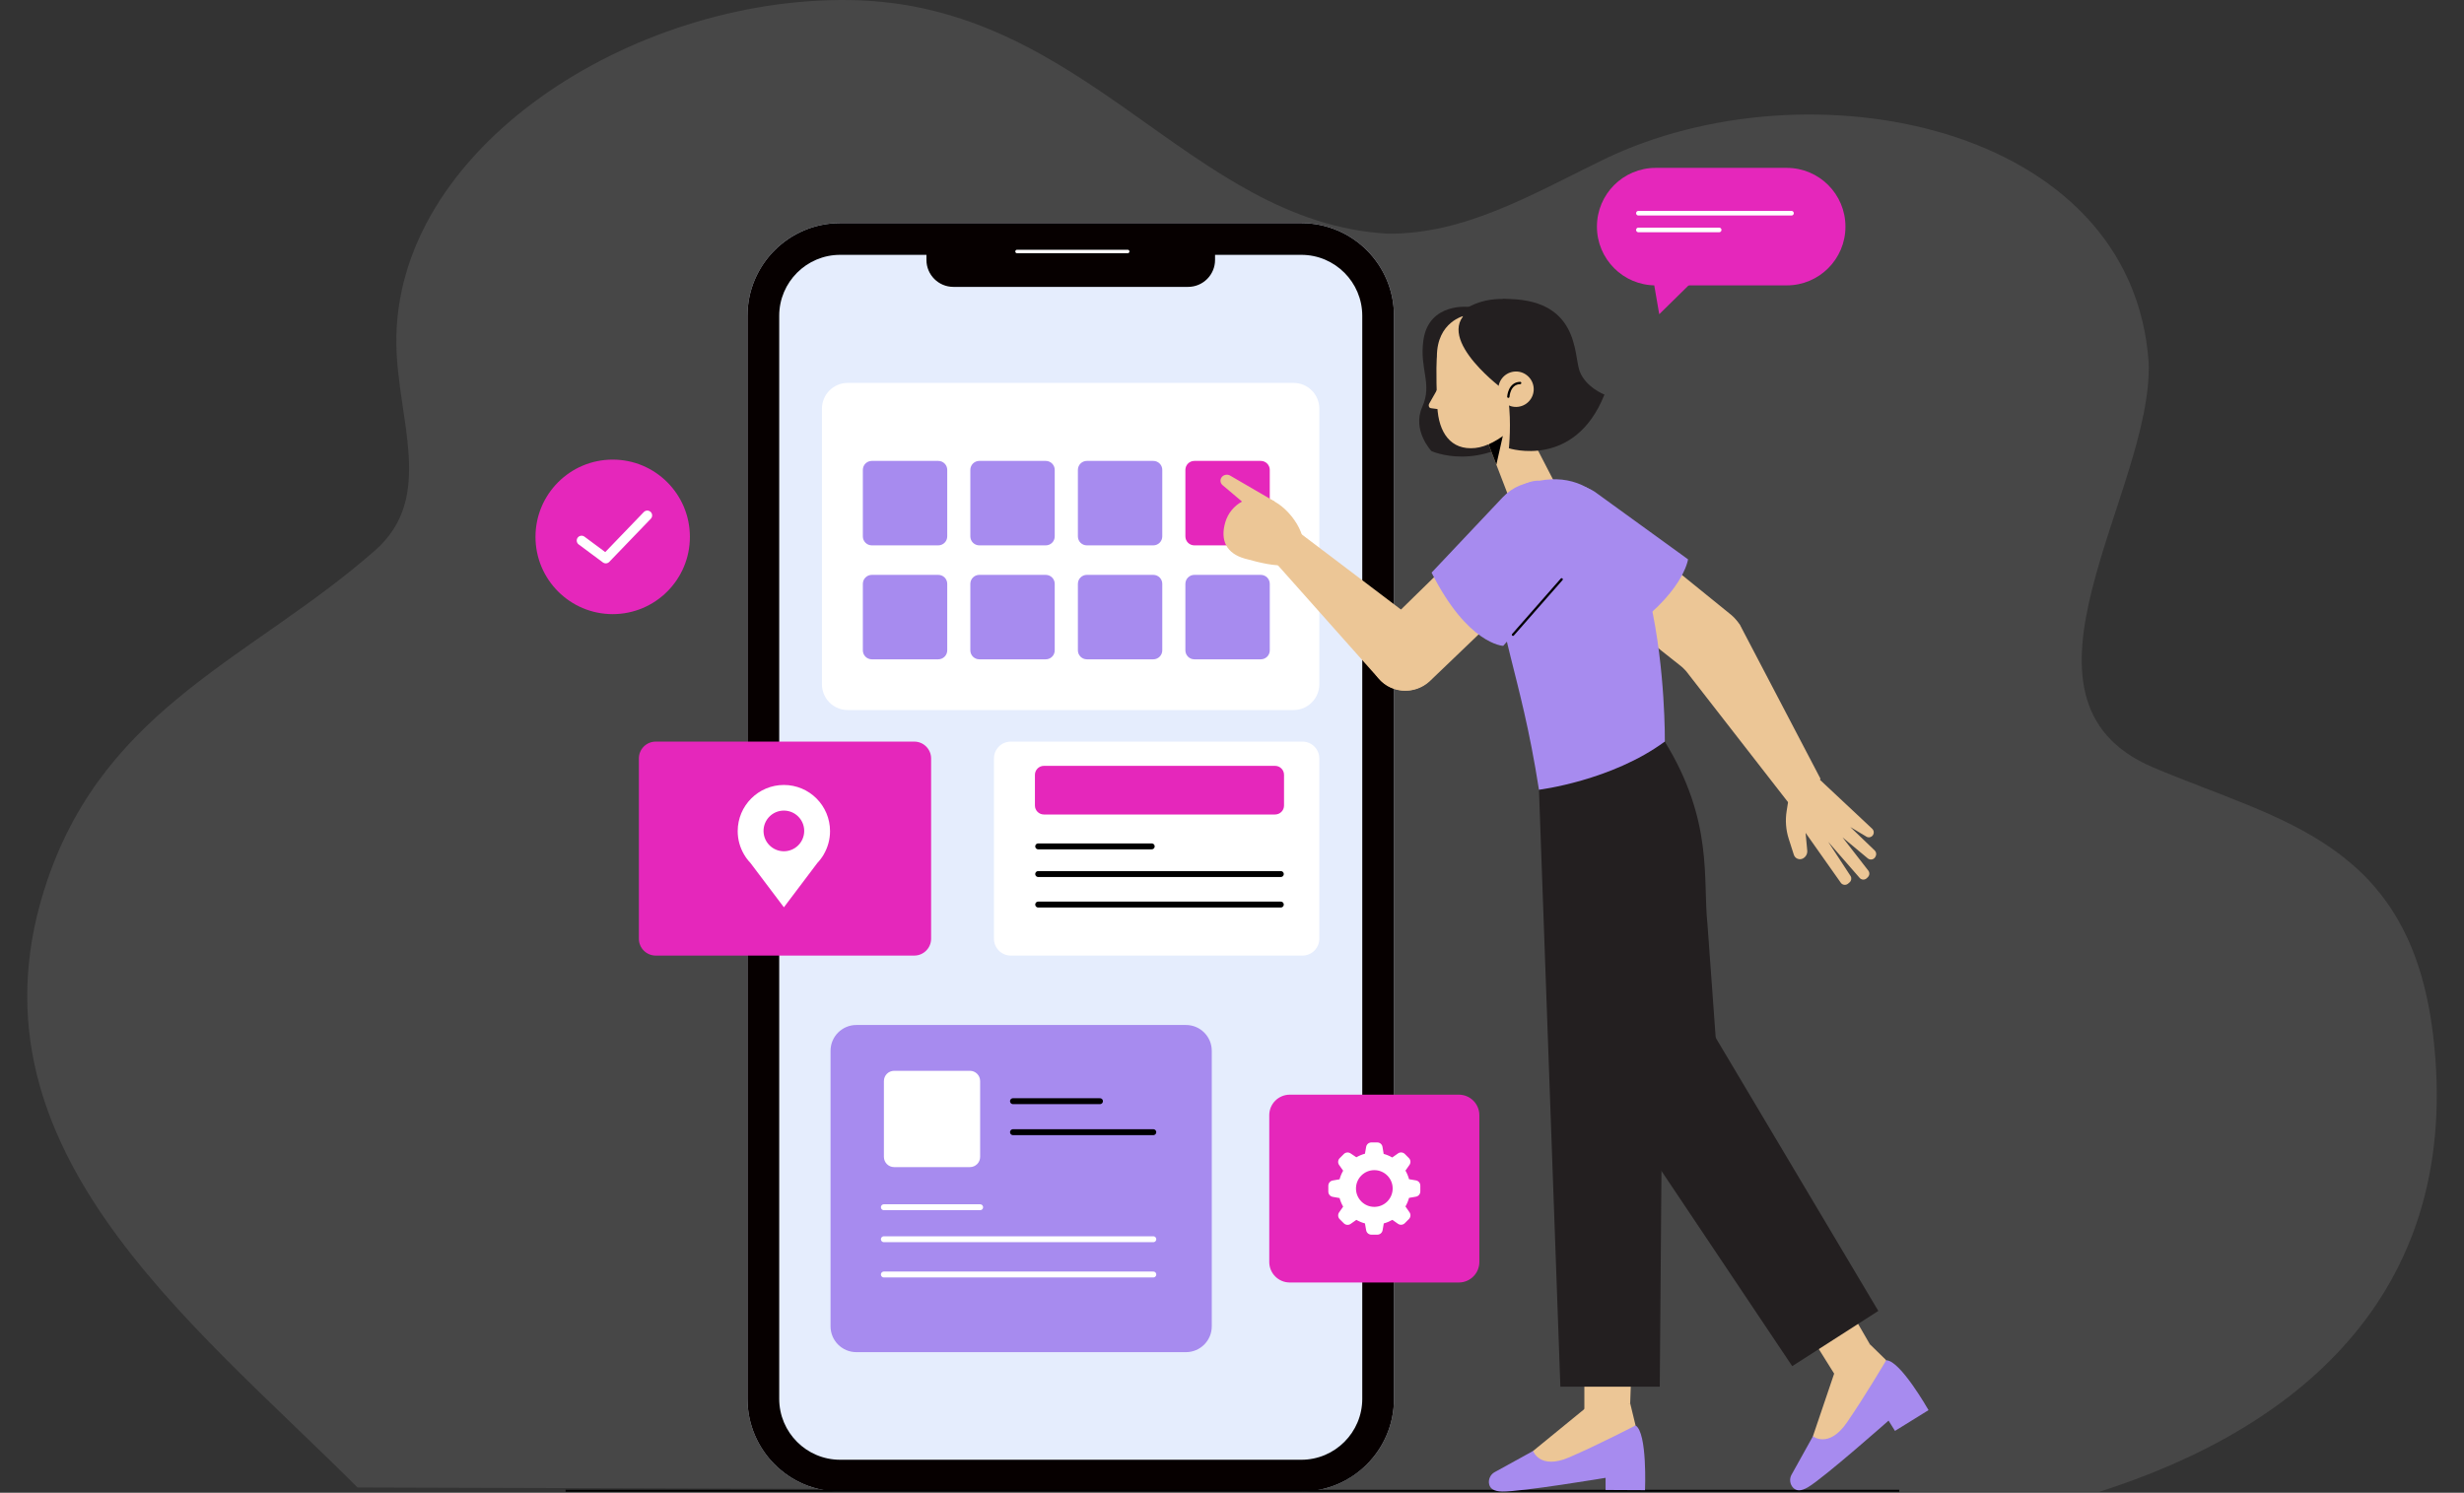 <svg width="543" height="329" viewBox="0 0 543 329" fill="none" xmlns="http://www.w3.org/2000/svg">
<rect x="0" y="0" width="543" height="329" fill="#333333" stroke="none"/>
<g clip-path="url(#clip0_2023_5303)">
<path opacity="0.2" d="M78.788 327.839C41.488 290.535 -9.494 252.012 10.495 193.818C23.648 155.541 55.88 144.88 82.686 121.276C95.909 109.631 87.593 92.676 87.343 75.848C86.784 32.751 139.135 -0.688 187.269 0.011C239.401 0.768 261.969 48.91 305.705 51.497C322.876 51.743 338.257 42.478 353.449 35.131C398.465 13.337 469.906 27.234 473.514 79.93C474.444 108.392 439.183 154.174 474.514 169.143C502.668 181.072 531.113 185.469 536.19 228.133C542.837 283.976 507.716 314.621 461.971 329L78.788 327.839Z" fill="#999999"/>
<g clip-path="url(#clip1_2023_5303)">
<path d="M286.785 328.727H185.138C173.868 328.727 164.727 319.585 164.727 308.297V69.601C164.727 58.32 173.868 49.171 185.138 49.171H286.785C298.056 49.171 307.196 58.32 307.196 69.601V308.297C307.196 319.585 298.056 328.727 286.785 328.727Z" fill="#E5EDFD"/>
<path d="M286.785 56.167C294.184 56.167 300.206 62.195 300.206 69.601V308.297C300.206 315.703 294.184 321.731 286.785 321.731H185.138C177.739 321.731 171.717 315.703 171.717 308.297V69.601C171.717 62.195 177.739 56.167 185.138 56.167H286.785ZM286.785 49.178H185.138C173.868 49.178 164.727 58.327 164.727 69.608V308.305C164.727 319.585 173.868 328.735 185.138 328.735H286.785C298.056 328.735 307.196 319.592 307.196 308.305V69.601C307.196 58.32 298.056 49.178 286.785 49.178Z" fill="#060000"/>
<path d="M267.764 49.881H204.164V57.287C204.164 60.566 206.824 63.228 210.1 63.228H261.827C265.104 63.228 267.764 60.566 267.764 57.287V49.881Z" fill="#060000"/>
<path d="M224.125 55.428H248.515" stroke="white" stroke-width="0.764" stroke-miterlimit="10" stroke-linecap="round" stroke-linejoin="round"/>
<path d="M261.357 298.014H188.717C185.576 298.014 183.031 295.466 183.031 292.323V231.6C183.031 228.457 185.576 225.909 188.717 225.909H261.357C264.497 225.909 267.042 228.457 267.042 231.6V292.323C267.042 295.466 264.497 298.014 261.357 298.014Z" fill="#A78BEF"/>
<path d="M213.738 257.233H197.047C195.8 257.233 194.789 256.221 194.789 254.972V238.266C194.789 237.018 195.8 236.006 197.047 236.006H213.738C214.985 236.006 215.996 237.018 215.996 238.266V254.972C215.996 256.221 214.985 257.233 213.738 257.233Z" fill="white"/>
<path d="M223.234 242.701H242.405" stroke="black" stroke-width="1.3" stroke-miterlimit="10" stroke-linecap="round" stroke-linejoin="round"/>
<path d="M223.234 249.533H254.156" stroke="black" stroke-width="1.3" stroke-miterlimit="10" stroke-linecap="round" stroke-linejoin="round"/>
<path d="M194.781 266.073H215.995" stroke="white" stroke-width="1.3" stroke-miterlimit="10" stroke-linecap="round" stroke-linejoin="round"/>
<path d="M194.781 273.127H254.158" stroke="white" stroke-width="1.3" stroke-miterlimit="10" stroke-linecap="round" stroke-linejoin="round"/>
<path d="M194.781 280.899H254.158" stroke="white" stroke-width="1.3" stroke-miterlimit="10" stroke-linecap="round" stroke-linejoin="round"/>
<path d="M135.021 135.355C144.417 135.355 152.034 127.731 152.034 118.326C152.034 108.921 144.417 101.297 135.021 101.297C125.625 101.297 118.008 108.921 118.008 118.326C118.008 127.731 125.625 135.355 135.021 135.355Z" fill="#E527BB"/>
<path d="M128.164 119.137L133.498 123.098L142.646 113.597" stroke="white" stroke-width="2.136" stroke-miterlimit="10" stroke-linecap="round" stroke-linejoin="round"/>
<path d="M201.478 210.61H144.51C142.46 210.61 140.789 208.945 140.789 206.893V167.166C140.789 165.114 142.452 163.449 144.51 163.449H201.478C203.528 163.449 205.192 165.114 205.192 167.166V206.893C205.192 208.945 203.528 210.61 201.478 210.61Z" fill="#E527BB"/>
<path d="M182.917 183.19C182.917 177.564 178.364 173.007 172.744 173.007C167.123 173.007 162.57 177.564 162.57 183.19C162.57 185.07 163.087 186.821 163.976 188.335H163.968L163.997 188.371C164.384 189.031 164.843 189.641 165.374 190.194L172.751 199.968L180.121 190.201C180.651 189.641 181.118 189.024 181.505 188.364L181.526 188.335H181.519C182.401 186.821 182.917 185.063 182.917 183.19ZM172.744 187.618C170.27 187.618 168.263 185.608 168.263 183.133C168.263 180.657 170.27 178.655 172.744 178.655C175.217 178.655 177.225 180.664 177.225 183.133C177.225 185.616 175.217 187.618 172.744 187.618Z" fill="white"/>
<path d="M285.06 156.495H186.818C183.678 156.495 181.133 153.948 181.133 150.805V90.081C181.133 86.938 183.678 84.391 186.818 84.391H285.06C288.2 84.391 290.745 86.938 290.745 90.081V150.805C290.738 153.948 288.193 156.495 285.06 156.495Z" fill="white"/>
<path d="M206.76 120.199H192.127C191.03 120.199 190.148 119.309 190.148 118.219V103.565C190.148 102.467 191.037 101.584 192.127 101.584H206.767C207.864 101.584 208.746 102.474 208.746 103.565V118.219C208.746 119.316 207.857 120.199 206.76 120.199Z" fill="#A78BEF"/>
<path d="M230.455 120.199H215.815C214.718 120.199 213.836 119.309 213.836 118.219V103.565C213.836 102.467 214.725 101.584 215.815 101.584H230.455C231.551 101.584 232.433 102.474 232.433 103.565V118.219C232.44 119.316 231.551 120.199 230.455 120.199Z" fill="#A78BEF"/>
<path d="M254.151 120.199H239.518C238.421 120.199 237.539 119.309 237.539 118.219V103.565C237.539 102.467 238.428 101.584 239.518 101.584H254.158C255.255 101.584 256.136 102.474 256.136 103.565V118.219C256.136 119.316 255.247 120.199 254.151 120.199Z" fill="#A78BEF"/>
<path d="M277.845 120.199H263.205C262.108 120.199 261.227 119.309 261.227 118.219V103.565C261.227 102.467 262.116 101.584 263.205 101.584H277.845C278.942 101.584 279.824 102.474 279.824 103.565V118.219C279.831 119.316 278.942 120.199 277.845 120.199Z" fill="#E527BB"/>
<path d="M206.76 145.315H192.127C191.03 145.315 190.148 144.425 190.148 143.335V128.681C190.148 127.583 191.037 126.701 192.127 126.701H206.767C207.864 126.701 208.746 127.591 208.746 128.681V143.335C208.746 144.425 207.857 145.315 206.76 145.315Z" fill="#A78BEF"/>
<path d="M230.455 145.315H215.815C214.718 145.315 213.836 144.425 213.836 143.335V128.681C213.836 127.583 214.725 126.701 215.815 126.701H230.455C231.551 126.701 232.433 127.591 232.433 128.681V143.335C232.44 144.425 231.551 145.315 230.455 145.315Z" fill="#A78BEF"/>
<path d="M254.151 145.315H239.518C238.421 145.315 237.539 144.425 237.539 143.335V128.681C237.539 127.583 238.428 126.701 239.518 126.701H254.158C255.255 126.701 256.136 127.591 256.136 128.681V143.335C256.136 144.425 255.247 145.315 254.151 145.315Z" fill="#A78BEF"/>
<path d="M277.845 145.315H263.205C262.108 145.315 261.227 144.425 261.227 143.335V128.681C261.227 127.583 262.116 126.701 263.205 126.701H277.845C278.942 126.701 279.824 127.591 279.824 128.681V143.335C279.831 144.425 278.942 145.315 277.845 145.315Z" fill="#A78BEF"/>
<path d="M287.026 210.61H222.753C220.702 210.61 219.039 208.945 219.039 206.893V167.166C219.039 165.114 220.702 163.449 222.753 163.449H287.026C289.077 163.449 290.74 165.114 290.74 167.166V206.893C290.74 208.945 289.077 210.61 287.026 210.61Z" fill="white"/>
<path d="M280.988 179.516H230.049C228.952 179.516 228.07 178.626 228.07 177.536V170.776C228.07 169.678 228.959 168.795 230.049 168.795H280.988C282.084 168.795 282.966 169.685 282.966 170.776V177.536C282.973 178.626 282.084 179.516 280.988 179.516Z" fill="#E527BB"/>
<path d="M228.789 186.542H253.81" stroke="black" stroke-width="1.3" stroke-miterlimit="10" stroke-linecap="round" stroke-linejoin="round"/>
<path d="M228.789 192.641H282.258" stroke="black" stroke-width="1.3" stroke-miterlimit="10" stroke-linecap="round" stroke-linejoin="round"/>
<path d="M228.789 199.365H282.258" stroke="black" stroke-width="1.3" stroke-miterlimit="10" stroke-linecap="round" stroke-linejoin="round"/>
<path d="M321.487 282.664H284.235C281.733 282.664 279.711 280.634 279.711 278.136V245.794C279.711 243.29 281.74 241.266 284.235 241.266H321.487C323.989 241.266 326.011 243.297 326.011 245.794V278.136C326.011 280.634 323.989 282.664 321.487 282.664Z" fill="#E527BB"/>
<path d="M312.034 260.16L310.514 259.895C310.335 259.235 310.069 258.596 309.725 258L310.614 256.737C310.937 256.271 310.887 255.64 310.485 255.238L309.575 254.326C309.166 253.932 308.535 253.889 308.076 254.219L306.814 255.109C306.219 254.764 305.581 254.499 304.922 254.319L304.664 252.762C304.57 252.209 304.097 251.8 303.531 251.793H302.219C301.652 251.793 301.165 252.202 301.065 252.762L300.799 254.276C300.14 254.456 299.502 254.721 298.907 255.065L297.645 254.219C297.179 253.896 296.548 253.946 296.146 254.348L295.236 255.259C294.834 255.661 294.777 256.293 295.107 256.759L295.996 258.022C295.652 258.618 295.386 259.256 295.207 259.916L293.694 260.182C293.135 260.282 292.727 260.763 292.727 261.337V262.629C292.727 263.196 293.135 263.684 293.694 263.784L295.207 264.05C295.386 264.71 295.652 265.349 295.996 265.944L295.107 267.207C294.784 267.674 294.834 268.305 295.236 268.707L296.146 269.618C296.548 270.02 297.179 270.078 297.645 269.748L298.907 268.858C299.502 269.202 300.14 269.468 300.799 269.64L301.065 271.154C301.165 271.714 301.652 272.123 302.219 272.123H303.531C304.097 272.123 304.585 271.714 304.685 271.154L304.95 269.64C305.61 269.461 306.248 269.195 306.843 268.858L308.076 269.726C308.542 270.056 309.173 269.999 309.575 269.597L310.485 268.686C310.887 268.284 310.944 267.652 310.614 267.186L309.725 265.908C310.069 265.313 310.335 264.674 310.514 264.014L312.034 263.748C312.593 263.648 313.002 263.16 313.002 262.593V261.301C313.002 260.742 312.593 260.254 312.034 260.16ZM302.864 265.995C300.634 265.995 298.821 264.186 298.821 261.947C298.821 259.716 300.627 257.9 302.864 257.9C305.094 257.9 306.908 259.708 306.908 261.947C306.908 261.954 306.908 261.962 306.908 261.969C306.886 264.201 305.087 265.995 302.864 265.995Z" fill="white"/>
<path d="M124.641 328.728H418.542" stroke="black" stroke-width="0.75" stroke-miterlimit="10"/>
<path d="M364.855 62.898H393.755C400.896 62.898 406.689 57.1 406.689 49.953C406.689 42.798 400.903 37 393.755 37H364.855C357.715 37 351.922 42.798 351.922 49.946C351.922 57.1 357.715 62.898 364.855 62.898Z" fill="#E527BB"/>
<path d="M375.029 60.042L365.652 69.256L363.945 59.361L375.029 60.042Z" fill="#E527BB"/>
<path d="M361.062 46.989H394.794" stroke="white" stroke-width="1.019" stroke-miterlimit="10" stroke-linecap="round" stroke-linejoin="round"/>
<path d="M361.062 50.678H378.857" stroke="white" stroke-width="1.019" stroke-miterlimit="10" stroke-linecap="round" stroke-linejoin="round"/>
<path d="M337.854 319.793L329.352 324.479C328.448 324.974 327.903 326.115 328.183 327.192C328.405 328.046 329.129 328.692 331.022 328.735C335.223 328.821 353.828 325.713 353.828 325.713V328.39L362.517 328.433C362.517 328.433 363.062 315.775 360.431 314.167L337.854 319.793Z" fill="#A78BEF"/>
<path d="M349.244 310.486L337.852 319.793C337.852 319.793 339.314 323.998 345.81 321.2C352.298 318.394 360.435 314.167 360.435 314.167L359.252 309.295L349.244 310.486Z" fill="#ECC696"/>
<path d="M359.25 309.295L360.433 275.503L349.148 274.591V314.16L359.25 309.295Z" fill="#ECC696"/>
<path d="M339.148 174.069L343.866 305.635H365.768L366.887 163.442L339.148 174.069Z" fill="#231F20"/>
<path d="M341.594 171.766L352.613 235.869C353.947 243.777 362.055 248.607 369.633 246.009C375.211 244.1 378.803 238.668 378.387 232.776L376.279 203.663C375.218 193.782 377.663 181.001 366.88 163.449L341.594 171.766Z" fill="#231F20"/>
<path d="M399.517 316.563L394.792 325.053C394.29 325.95 394.433 327.206 395.236 327.973C395.874 328.576 396.835 328.741 398.455 327.772C402.062 325.612 416.185 313.105 416.185 313.105L417.605 315.372L424.997 310.794C424.997 310.794 418.752 299.779 415.669 299.807L399.517 316.563Z" fill="#A78BEF"/>
<path d="M404.24 302.621L399.516 316.556C399.516 316.556 402.986 319.348 407.008 313.521C411.022 307.694 415.675 299.793 415.675 299.793L412.091 296.291L404.24 302.621Z" fill="#ECC696"/>
<path d="M412.082 296.299L395.184 267.035L385.125 272.252L406.103 305.792L412.082 296.299Z" fill="#ECC696"/>
<path d="M354.258 240.34L394.958 301.099L413.929 288.929L374.59 222.823L354.258 240.34Z" fill="#231F20"/>
<path d="M323.893 67.656C323.893 67.656 314.852 66.479 313.669 75.047C312.788 81.427 315.727 84.563 313.426 89.694C311.124 94.824 315.44 99.41 315.44 99.41C315.44 99.41 326.158 104.39 337.794 94.207L323.893 67.656Z" fill="#231F20"/>
<path d="M327.414 96.317L332.318 109.076L342.584 106.335L333.099 87.993L327.414 96.317Z" fill="#ECC696"/>
<path d="M329.759 102.41L331.86 93.066L328.031 97.932L329.759 102.41Z" fill="black"/>
<path d="M322.755 69.572C322.755 69.572 316.661 70.857 316.654 78.6C316.654 78.6 316.36 81.556 316.747 89.622C317.019 95.334 319.715 99.288 325.071 98.743C327.666 98.477 330.39 96.891 332.828 94.839L336.24 91.359C344.127 81.721 335.896 67.204 323.644 69.393C323.35 69.45 323.056 69.507 322.755 69.572Z" fill="#ECC696"/>
<path d="M317.141 85.123L314.983 88.919C314.732 89.32 314.861 89.938 315.392 89.974L318.195 90.34L317.141 85.123Z" fill="#ECC696"/>
<path d="M331.541 82.869C331.756 81.118 332.946 68.926 323.826 70.498C322.414 70.742 321.69 68.854 322.909 68.094C326.171 66.056 331.347 64.649 338.832 67.534C341.872 68.704 346.059 72.715 346.059 76.655C346.066 85.115 343.248 89.399 338.294 93.755C338.036 93.978 337.642 93.906 337.484 93.605L334.294 87.433C334.279 87.412 334.272 87.39 334.265 87.368C333.914 86.249 332.136 83.888 331.641 83.242C331.562 83.135 331.526 83.005 331.541 82.869Z" fill="#231F20"/>
<path d="M325.431 67.513C313.96 72.808 330.751 85.41 330.751 85.41L335.475 76.102C335.475 76.095 327.345 66.623 325.431 67.513Z" fill="#231F20"/>
<path d="M332.397 88.043C333.114 93.153 332.519 98.8 332.519 98.8C332.519 98.8 347.001 103.457 353.576 86.967C353.576 86.967 349.374 85.345 348.084 81.728C346.793 78.112 348.069 65.532 331.164 65.905C331.164 65.905 331.594 82.288 332.397 88.043Z" fill="#231F20"/>
<path d="M337.961 85.302C338.226 87.441 336.713 89.392 334.569 89.658C332.426 89.923 330.483 88.409 330.218 86.264C329.952 84.125 331.465 82.173 333.609 81.908C335.738 81.642 337.688 83.164 337.961 85.302Z" fill="#ECC696"/>
<path d="M332.398 87.44C332.398 87.44 332.549 84.469 335.001 84.412" stroke="black" stroke-width="0.511" stroke-miterlimit="10" stroke-linecap="round" stroke-linejoin="round"/>
<path d="M357.594 116.137L381.597 135.591C385.031 138.526 385.297 143.758 382.171 147.023C379.31 150.008 374.629 150.274 371.453 147.626L345.406 126.973L357.594 116.137Z" fill="#ECC696"/>
<path d="M372 123.277C372 123.277 370.975 131.02 357.489 139.911L339.157 126.27C334.038 122.459 333.293 115.075 337.544 110.317C341.064 106.378 346.914 105.545 351.395 108.351L372 123.277Z" fill="#A78BEF"/>
<path d="M371.556 147.898L395.366 178.511L401.202 171.658L383.407 137.658C380.511 133.747 374.804 133.388 371.434 136.897C368.474 139.983 368.531 144.877 371.556 147.898Z" fill="#ECC696"/>
<path d="M393.974 177.213L393.73 178.748C393.4 180.808 393.558 182.917 394.196 184.898L395.315 188.393C395.58 189.225 396.526 189.613 397.3 189.218C397.953 188.881 398.34 188.178 398.268 187.446L397.903 183.563L405.646 194.535C406.011 195.081 406.771 195.181 407.273 194.751L407.603 194.464C407.997 194.119 408.09 193.552 407.832 193.1L402.885 185.537L409.768 193.438C410.169 193.961 410.929 194.012 411.395 193.552L411.625 193.323C412.019 192.935 412.062 192.318 411.725 191.88L406.04 184.554L411.582 189.168C412.105 189.627 412.915 189.491 413.259 188.881L413.331 188.759C413.561 188.343 413.496 187.819 413.166 187.474L407.753 182.272L411.152 184.302C411.775 184.812 412.715 184.489 412.901 183.707C412.987 183.334 412.872 182.939 412.6 182.673L398.792 169.735L395.967 172.964C394.913 174.163 394.225 175.634 393.974 177.213Z" fill="#ECC696"/>
<path d="M339.254 105.947C339.254 105.947 329.819 105.036 329.697 122.086C329.575 139.187 334.967 147.245 339.147 174.062C339.147 174.062 355.141 172.096 366.885 163.434C366.885 163.442 367.616 100.623 339.254 105.947Z" fill="#A78BEF"/>
<path d="M337.352 128.803L315.04 150.181C311.692 153.223 306.48 152.821 303.641 149.305C301.039 146.09 301.376 141.404 304.401 138.591L328.16 115.334L337.352 128.803Z" fill="#ECC696"/>
<path d="M331.264 142.351C331.264 142.351 323.485 142.079 315.484 126.205L331.171 109.593C335.551 104.95 342.965 105.079 347.187 109.866C350.686 113.827 350.822 119.74 347.51 123.859L331.264 142.351Z" fill="#A78BEF"/>
<path d="M333.422 139.897L344.147 127.684" stroke="black" stroke-width="0.511" stroke-miterlimit="10" stroke-linecap="round" stroke-linejoin="round"/>
<path d="M314.649 138.821L282.86 114.745L278.688 121.297L303.809 149.535C306.87 153.144 312.441 153.123 315.481 149.499C318.148 146.305 317.782 141.555 314.649 138.821Z" fill="#ECC696"/>
<path d="M287.072 121.39C285.874 125.423 281.989 125.258 274.346 123.12C270.295 121.986 268.833 119.115 270.03 115.082C271.227 111.049 275.464 108.753 279.494 109.951C283.516 111.15 288.269 117.364 287.072 121.39Z" fill="#ECC696"/>
<path d="M280.89 110.526L271.176 104.871C270.537 104.44 269.641 104.591 269.197 105.215C268.817 105.754 268.903 106.471 269.405 106.909L276.947 113.288L280.89 110.526Z" fill="#ECC696"/>
</g>
</g>
<defs>
<clipPath id="clip0_2023_5303">
<rect width="542.64" height="328.79" fill="white"/>
</clipPath>
<clipPath id="clip1_2023_5303">
<rect width="307" height="292" fill="white" transform="translate(118 37)"/>
</clipPath>
</defs>
</svg>
